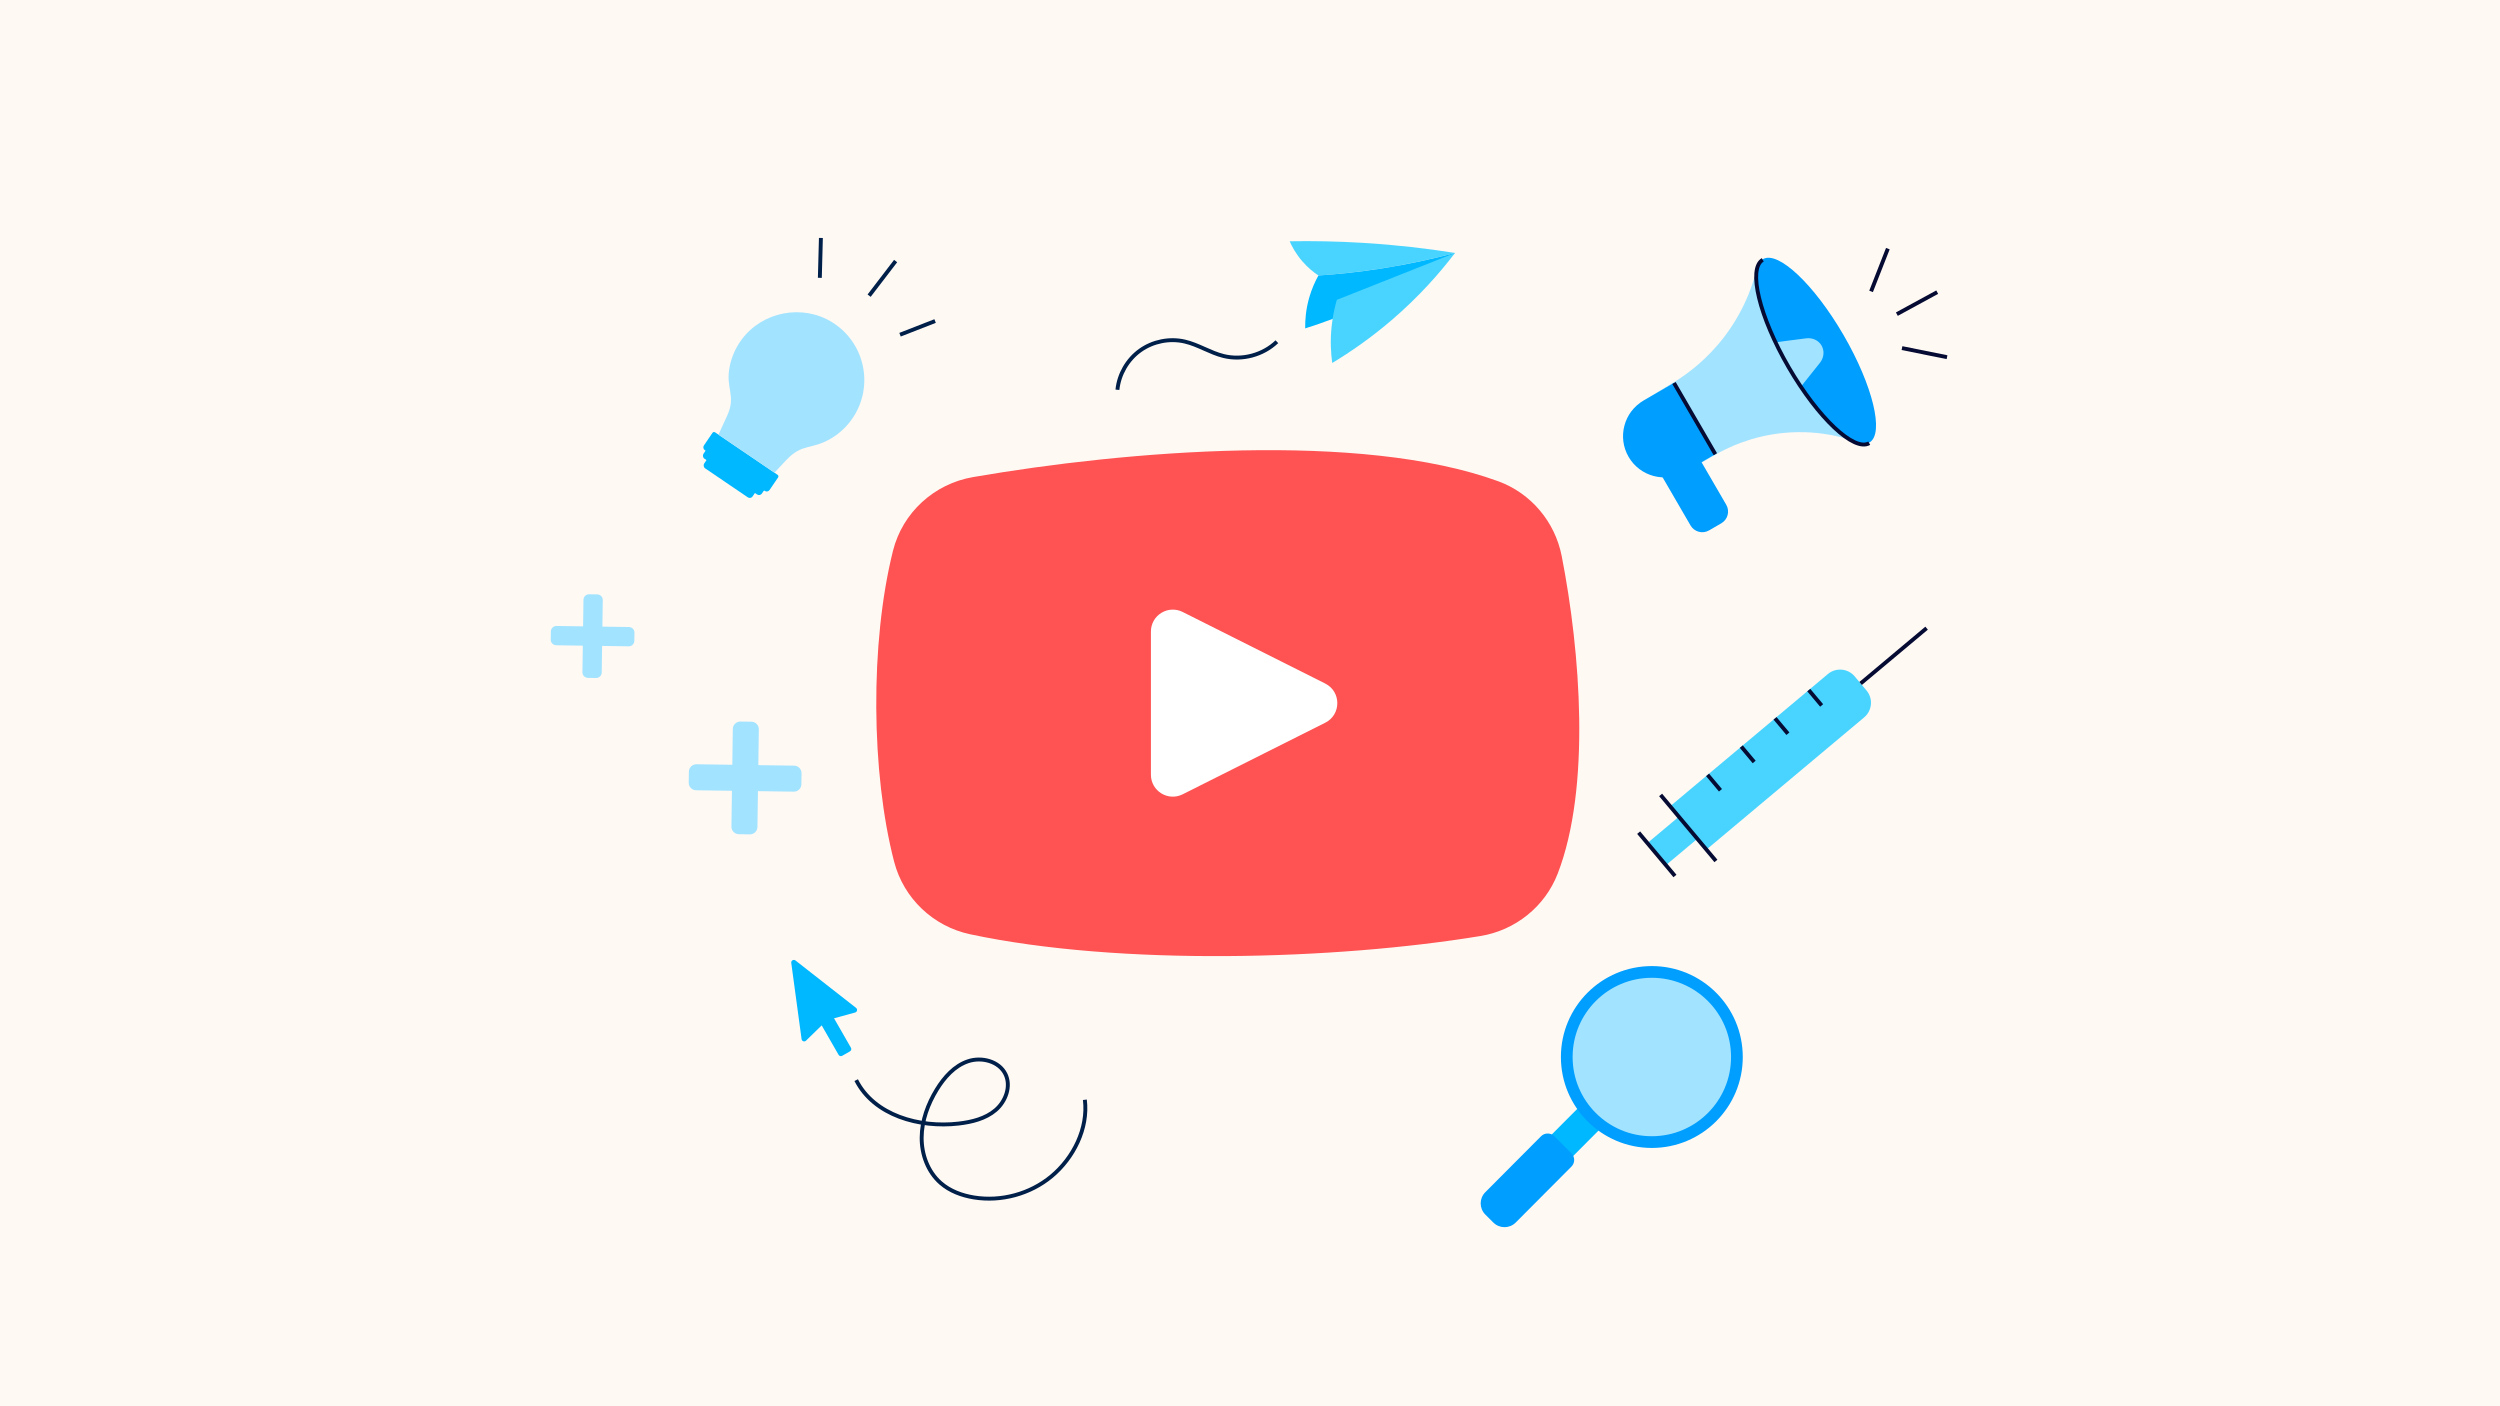 <?xml version="1.0" encoding="UTF-8"?>
<svg id="Calque_1" data-name="Calque 1" xmlns="http://www.w3.org/2000/svg" xmlns:xlink="http://www.w3.org/1999/xlink" viewBox="0 0 1280 720">
  <defs>
    <style>
      .cls-1, .cls-2 {
        fill: #a2e3ff;
      }

      .cls-3 {
        fill: #48d4ff;
      }

      .cls-4 {
        fill: #fff;
      }

      .cls-5 {
        stroke: #00204a;
        stroke-linejoin: bevel;
      }

      .cls-5, .cls-6 {
        fill: none;
        stroke-width: 2px;
      }

      .cls-7 {
        fill: #00b8ff;
      }

      .cls-8 {
        fill: #fff9f3;
      }

      .cls-9 {
        fill: #00b8ff;
      }

      .cls-2 {
        stroke: #009eff;
        stroke-width: 6px;
      }

      .cls-2, .cls-6 {
        stroke-miterlimit: 10;
      }

      .cls-6 {
        stroke: #050b33;
      }

      .cls-10 {
        fill: #ff5252;
      }

      .cls-11 {
        clip-path: url(#clippath);
      }

      .cls-12 {
        fill: #009eff;
      }
    </style>
    <clipPath id="clippath">
      <ellipse class="cls-12" cx="929.89" cy="179.57" rx="16.15" ry="54.28" transform="translate(35.57 491.23) rotate(-30.14)"/>
    </clipPath>
  </defs>
  <rect class="cls-8" width="1280" height="720"/>
  <g>
    <g>
      <path class="cls-1" d="M900.34,133.96c-1.75,8.45-6.01,23.36-17.39,38.33-8.86,11.65-18.66,18.9-25.37,23.08-5.91,3.58-11.81,7.15-17.72,10.73l21.11,36.73,16.76-9.73c6.67-3.88,19.18-9.97,36.05-11.49,18.96-1.71,33.77,3.24,41.08,6.24-7.73-15.33-16.32-31.3-54.52-93.89Z"/>
      <g>
        <ellipse class="cls-12" cx="929.89" cy="179.57" rx="16.15" ry="54.28" transform="translate(35.57 491.23) rotate(-30.14)"/>
        <g class="cls-11">
          <path class="cls-1" d="M922.18,197.83l9.6-12.03c2.11-2.64,2.45-6.14.86-8.88h0c-1.55-2.67-4.64-4.11-7.9-3.69l-15.68,2.01s12.16,23.15,13.12,22.59Z"/>
        </g>
      </g>
      <path class="cls-12" d="M831.21,203.05h18.02c11.64,0,21.09,9.45,21.09,21.09h0c0,11.64-9.45,21.09-21.09,21.09h-18.02v-42.17h0Z" transform="translate(1699.04 -9.24) rotate(149.86)"/>
      <path class="cls-12" d="M848.85,242.25h32.17c3.83,0,6.94,3.11,6.94,6.94v7.25c0,3.83-3.11,6.94-6.94,6.94h-32.17v-21.12h0Z" transform="translate(650.96 -625.11) rotate(59.86)"/>
      <path class="cls-6" d="M902.53,133.03c-7.71,4.48-1.76,29.13,13.29,55.05,15.05,25.93,33.51,43.31,41.22,38.83"/>
      <line class="cls-6" x1="857.08" y1="196.09" x2="878.26" y2="232.56"/>
    </g>
    <g>
      <g id="_Répétition_radiale_" data-name="&amp;lt;Répétition radiale&amp;gt;">
        <line class="cls-6" x1="957.99" y1="149.2" x2="966.58" y2="127.3"/>
      </g>
      <g id="_Répétition_radiale_-2" data-name="&amp;lt;Répétition radiale&amp;gt;">
        <line class="cls-6" x1="971.19" y1="160.84" x2="991.85" y2="149.58"/>
      </g>
      <g id="_Répétition_radiale_-3" data-name="&amp;lt;Répétition radiale&amp;gt;">
        <line class="cls-6" x1="973.82" y1="178.23" x2="996.88" y2="182.88"/>
      </g>
    </g>
  </g>
  <path class="cls-10" d="M757.95,479.25c-74.28,12.22-184.42,15.45-261.21-.9-18.94-4.03-34.06-18.37-38.93-37.11-11.81-45.45-12.41-111.99-.6-159.23,4.9-19.58,21.08-34.31,40.97-37.74,78.69-13.59,198.59-23.51,268.85,2.11,16.84,6.14,29.13,20.76,32.57,38.36,9.55,48.86,15.01,118.42-2.05,162.54-6.55,16.94-21.68,29.03-39.6,31.98Z"/>
  <path class="cls-4" d="M678.53,349.98l-73.02-36.66c-7.46-3.74-16.24,1.68-16.24,10.02v73.33c0,8.34,8.79,13.76,16.24,10.02l73.02-36.66c8.24-4.14,8.24-15.9,0-20.04Z"/>
  <path class="cls-5" d="M555.45,563.08c1.8,14.67-5.8,29.81-17.1,39.2-10.88,9.04-25.74,13.09-39.69,10.82-6.21-1.01-12.34-3.28-17.07-7.43-6.52-5.71-9.77-14.59-9.7-23.26.06-8.66,3.18-17.1,7.69-24.5,3.85-6.3,9.08-12.2,16.07-14.55s15.92-.02,19.15,6.61c2.99,6.14.16,13.93-5.04,18.37-5.2,4.44-12.18,6.14-18.97,6.93-20.09,2.33-43.3-4.18-52.42-22.24"/>
  <g>
    <path class="cls-3" d="M903.8,329.34h9.43c5.39,0,9.76,4.37,9.76,9.76v105.39h-28.94v-105.39c0-5.39,4.37-9.76,9.76-9.76Z" transform="translate(621.42 -557.9) rotate(50.03)"/>
    <rect class="cls-3" x="848.89" y="420.06" width="14.75" height="21.02" transform="translate(636.18 -502.25) rotate(50.03)"/>
    <line class="cls-6" x1="838.99" y1="426.32" x2="857.58" y2="448.5"/>
    <line class="cls-6" x1="874.27" y1="396.74" x2="880.88" y2="404.61"/>
    <line class="cls-6" x1="891.54" y1="382.26" x2="898.14" y2="390.14"/>
    <line class="cls-6" x1="908.81" y1="367.79" x2="915.41" y2="375.66"/>
    <line class="cls-6" x1="926.08" y1="353.32" x2="932.68" y2="361.19"/>
    <line class="cls-6" x1="850.23" y1="407.01" x2="878.55" y2="440.8"/>
    <line class="cls-6" x1="952.64" y1="349.93" x2="986.42" y2="321.62"/>
  </g>
  <g>
    <path class="cls-3" d="M660.31,123.53c11.71-.2,24.25.01,37.5.81,17.02,1.03,32.8,2.88,47.17,5.17-11.98,3.18-25.33,6.08-39.92,8.28-10.59,1.59-20.63,2.64-30.02,3.27-2.34-1.55-5.35-3.9-8.28-7.3-3.27-3.79-5.26-7.51-6.45-10.23Z"/>
    <path class="cls-9" d="M668.26,168.13c-.07-4.06.28-9.67,2.14-16.04,1.31-4.49,3.04-8.18,4.63-11.03,10.04-.66,20.9-1.8,32.44-3.61,13.71-2.15,26.25-4.93,37.5-7.94-12.26,8.9-27.65,18.49-46.24,26.95-10.79,4.91-21.05,8.71-30.48,11.68Z"/>
    <path class="cls-3" d="M682.1,185.84c-.69-5.02-1.09-11.47-.29-18.89.55-5.15,1.56-9.67,2.65-13.43,20.17-8,40.35-16,60.52-24.01-7.87,10.33-18.47,22.4-32.4,34.34-10.77,9.24-21.23,16.43-30.49,22Z"/>
  </g>
  <path class="cls-1" d="M410.39,395.92c.03-2.13-1.67-3.88-3.8-3.91l-18.33-.26.26-18.33c.03-2.13-1.67-3.88-3.8-3.91l-5.61-.08c-2.13-.03-3.88,1.67-3.91,3.8l-.26,18.33-18.33-.26c-2.13-.03-3.88,1.67-3.91,3.8l-.08,5.61c-.03,2.13,1.67,3.88,3.8,3.91l18.33.26-.26,18.33c-.03,2.13,1.67,3.88,3.8,3.91l5.61.08c2.13.03,3.88-1.67,3.91-3.8l.26-18.33,18.33.26c2.13.03,3.88-1.67,3.91-3.8l.08-5.61Z"/>
  <path class="cls-1" d="M324.84,323.93c.02-1.58-1.24-2.88-2.82-2.9l-13.6-.2.2-13.6c.02-1.58-1.24-2.88-2.82-2.9l-4.16-.06c-1.58-.02-2.88,1.24-2.9,2.82l-.2,13.6-13.6-.2c-1.58-.02-2.88,1.24-2.9,2.82l-.06,4.17c-.02,1.58,1.24,2.88,2.82,2.9l13.6.2-.2,13.6c-.02,1.58,1.24,2.88,2.82,2.9l4.16.06c1.58.02,2.88-1.24,2.9-2.82l.2-13.6,13.6.2c1.58.02,2.88-1.24,2.9-2.82l.06-4.17Z"/>
  <path class="cls-5" d="M572.12,199.57c.8-7.96,5.15-15.49,11.65-20.14,6.5-4.66,15.03-6.36,22.82-4.56,6.9,1.59,12.99,5.72,19.87,7.41,9.55,2.35,20.21-.51,27.3-7.32"/>
  <g>
    <g>
      <path class="cls-7" d="M359.82,231.32h38.68c.54,0,.97.44.97.97v7.78c0,.97-.79,1.76-1.76,1.76h-37.1c-.97,0-1.76-.79-1.76-1.76v-7.78c0-.54.44-.97.97-.97Z" transform="translate(198.55 -172.21) rotate(34.2)"/>
      <rect class="cls-7" x="358.99" y="234.38" width="36.18" height="10.52" rx="1.76" ry="1.76" transform="translate(199.91 -170.51) rotate(34.2)"/>
      <rect class="cls-7" x="359.9" y="237.6" width="29.98" height="10.52" rx="1.76" ry="1.76" transform="translate(201.34 -168.73) rotate(34.2)"/>
      <path class="cls-1" d="M436.51,214.15c11.05-16.26,6.49-38.54-10.32-49.08-15.25-9.57-35.93-5.6-46.57,8.93-3.08,4.21-5.06,8.85-6.02,13.62-2.33,11.59,3.58,14.63-1.36,25.37l-4.4,9.55,28.68,19.49,6.13-6.54c8.13-8.67,12.7-4.96,22.91-11.03,4.23-2.51,7.98-5.96,10.93-10.3Z"/>
    </g>
    <line class="cls-5" x1="444.99" y1="151.38" x2="458.56" y2="133.66"/>
    <line class="cls-5" x1="460.82" y1="171.37" x2="478.77" y2="164.37"/>
    <line class="cls-5" x1="419.76" y1="142.25" x2="420.3" y2="121.83"/>
  </g>
  <path class="cls-7" d="M438.31,516.04l-31.03-24.28c-.95-.74-2.32.04-2.16,1.24l5.29,39.04c.15,1.09,1.48,1.55,2.27.78l8.02-7.83,8.66,15.09c.37.64,1.19.87,1.83.5l4-2.29c.64-.37.87-1.19.5-1.83l-8.66-15.09,10.81-2.97c1.06-.29,1.34-1.67.47-2.35Z"/>
  <g>
    <rect class="cls-7" x="796.4" y="566.81" width="15.55" height="30.79" transform="translate(645.29 -397.81) rotate(44.89)"/>
    <circle class="cls-2" cx="845.74" cy="541.19" r="43.56"/>
    <path class="cls-12" d="M775.22,578.33h12.38c2.65,0,4.81,2.15,4.81,4.81v40.44c0,4.47-3.63,8.09-8.09,8.09h-5.81c-4.47,0-8.09-3.63-8.09-8.09v-40.44c0-2.65,2.15-4.81,4.81-4.81Z" transform="translate(654.74 -375.09) rotate(44.89)"/>
  </g>
</svg>